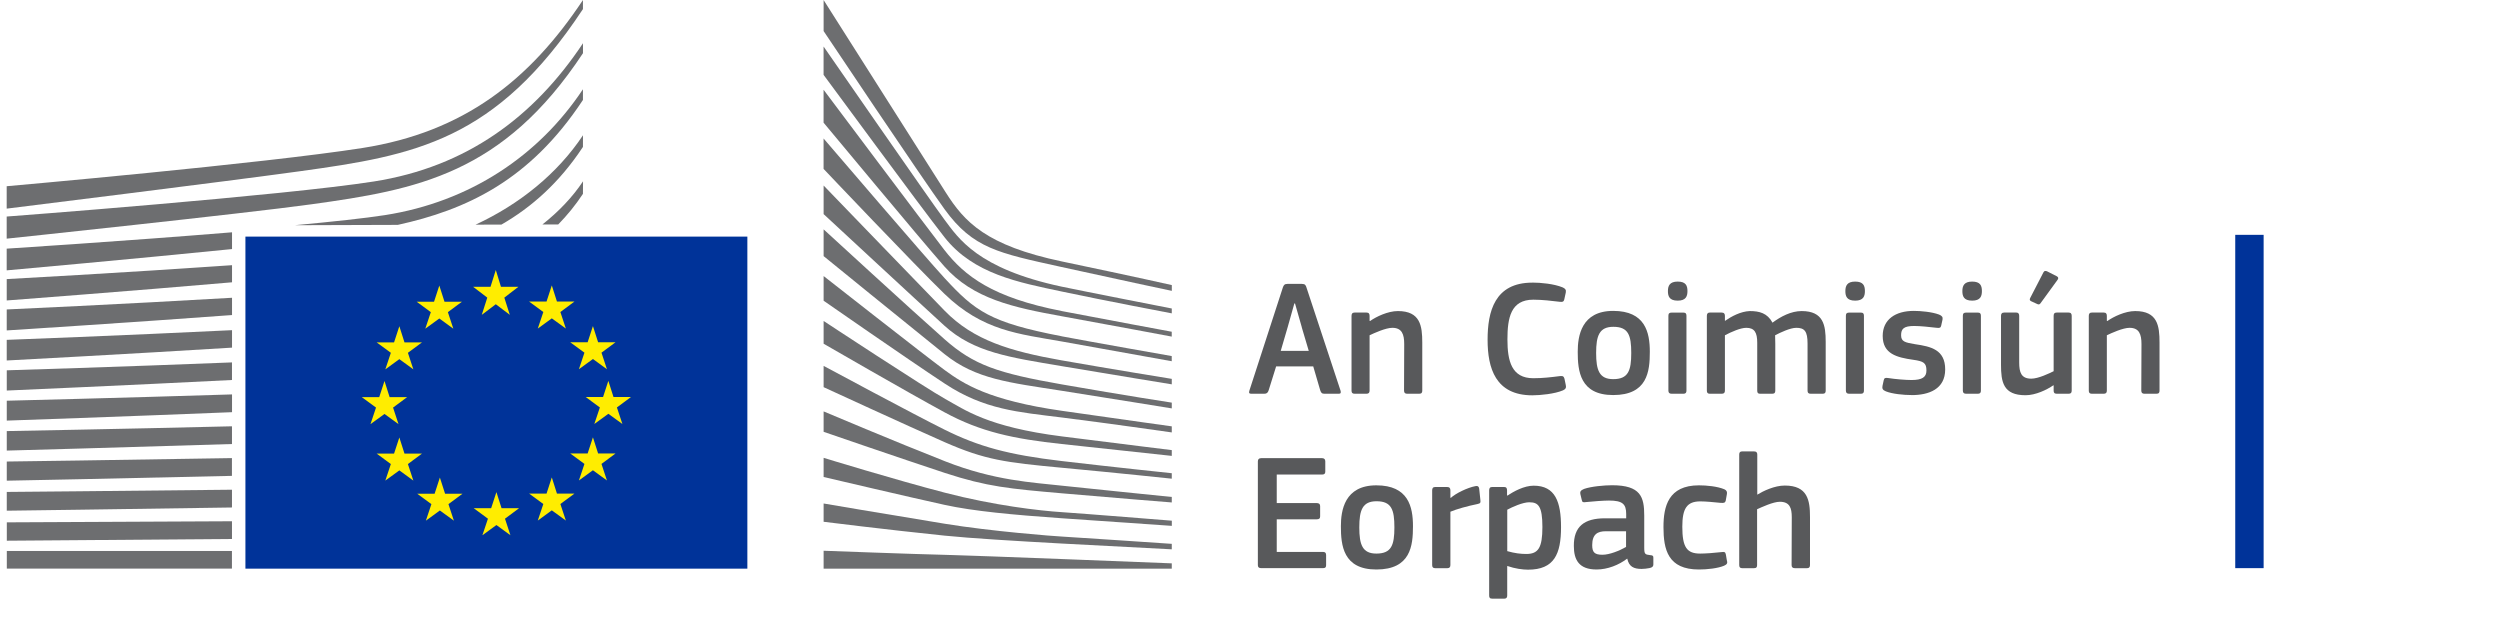 <svg
  width="291"
  height="72"
  viewBox="0 0 291 72"
  fill="none"
  xmlns="http://www.w3.org/2000/svg"
>
<path
    d="M86.993 27.541H86.937H28.567V66.191H86.937H86.993V27.541Z"
    fill="#003399"
  />
<path
    d="M58.309 33.381H60.344L58.703 34.645L59.342 36.647L57.711 35.413L56.08 36.647L56.719 34.645L55.068 33.381H57.097L57.711 31.429L58.309 33.381Z"
    fill="#FFED00"
  />
<path
    d="M58.381 59.157H60.416L58.78 60.376L59.414 62.302L57.783 61.114L56.152 62.302L56.796 60.376L55.139 59.157H57.169L57.783 57.282L58.381 59.157Z"
    fill="#FFED00"
  />
<path
    d="M64.828 57.453H66.868L65.227 58.667L65.866 60.593L64.23 59.405L62.599 60.593L63.243 58.667L61.587 57.453H63.617L64.23 55.572L64.828 57.453Z"
    fill="#FFED00"
  />
<path
    d="M64.828 35.1H66.868L65.227 36.319L65.866 38.245L64.23 37.057L62.599 38.245L63.243 36.319L61.587 35.1H63.617L64.23 33.224L64.828 35.1Z"
    fill="#FFED00"
  />
<path
    d="M69.619 39.838H71.649L70.013 41.051L70.647 42.978L69.016 41.789L67.385 42.978L68.029 41.051L66.372 39.838H68.402L69.016 37.957L69.619 39.838Z"
    fill="#FFED00"
  />
<path
    d="M69.619 52.782H71.649L70.013 54L70.647 55.926L69.016 54.738L67.385 55.926L68.029 54L66.372 52.782H68.402L69.016 50.906L69.619 52.782Z"
    fill="#FFED00"
  />
<path
    d="M71.409 46.209H73.449L71.808 47.427L72.447 49.353L70.811 48.165L69.18 49.353L69.824 47.427L68.167 46.209H70.197L70.811 44.333L71.409 46.209Z"
    fill="#FFED00"
  />
<path
    d="M51.739 35.12H53.769L52.133 36.334L52.767 38.26L51.136 37.072L49.505 38.26L50.149 36.334L48.497 35.12H50.522L51.136 33.239L51.739 35.12Z"
    fill="#FFED00"
  />
<path
    d="M47.081 39.853H49.121L47.48 41.066L48.114 42.993L46.483 41.804L44.852 42.993L45.496 41.066L43.84 39.853H45.869L46.483 37.972L47.081 39.853Z"
    fill="#FFED00"
  />
<path
    d="M45.353 46.229H47.388L45.752 47.442L46.386 49.369L44.755 48.185L43.124 49.369L43.768 47.442L42.116 46.229H44.141L44.755 44.348L45.353 46.229Z"
    fill="#FFED00"
  />
<path
    d="M47.081 52.797H49.121L47.48 54.015L48.114 55.942L46.483 54.753L44.852 55.942L45.496 54.015L43.84 52.797H45.869L46.483 50.921L47.081 52.797Z"
    fill="#FFED00"
  />
<path
    d="M51.806 57.468H53.835L52.199 58.682L52.833 60.608L51.202 59.42L49.571 60.608L50.215 58.682L48.564 57.468H50.589L51.202 55.588L51.806 57.468Z"
    fill="#FFED00"
  />
<path
    d="M95.869 0.005C95.869 0.005 107.869 18.91 110.068 22.374C112.262 25.837 114.772 28.583 123.653 30.443C132.535 32.304 136.4 33.184 136.4 33.184V33.856C136.4 33.856 130.755 32.668 123.495 31.065C116.234 29.462 113.264 28.921 109.956 24.366C107.2 20.574 95.869 3.615 95.869 3.615V0V0.005Z"
    fill="#6D6E70"
  />
<path
    d="M95.869 21.595C95.869 21.595 106.796 32.916 109.956 36.167C113.31 39.615 117.6 40.889 123.551 41.941C129.232 42.942 136.395 44.1 136.395 44.1V44.737C136.395 44.737 129.666 43.645 123.551 42.614C117.553 41.597 113.356 41.031 109.92 37.901C106.842 35.1 95.869 24.922 95.869 24.922V21.59V21.595Z"
    fill="#6D6E70"
  />
<path
    d="M95.869 26.697C95.869 26.697 106.259 36.238 109.956 39.499C113.356 42.497 116.112 43.433 123.587 44.742C131.062 46.052 136.395 46.866 136.395 46.866V47.538C136.395 47.538 129.63 46.441 123.551 45.48C117.472 44.525 113.596 44.146 109.956 41.228C105.758 37.861 95.869 29.811 95.869 29.811V26.692V26.697Z"
    fill="#6D6E70"
  />
<path
    d="M95.869 32.132C95.869 32.132 107.737 41.446 109.956 43.074C112.175 44.702 115.109 46.603 123.623 47.821C132.064 49.03 136.395 49.627 136.395 49.627V50.334C136.395 50.334 128.741 49.237 123.623 48.6C118.505 47.963 114.583 47.69 109.991 44.666C105.523 41.724 95.869 35.004 95.869 35.004V32.132Z"
    fill="#6D6E70"
  />
<path
    d="M95.869 37.36C95.869 37.36 107.772 45.197 110.027 46.441C112.282 47.68 114.931 49.702 123.623 50.799C132.315 51.897 136.395 52.392 136.395 52.392V53.065C136.395 53.065 129.206 52.286 123.587 51.684C117.973 51.083 114.143 50.269 109.956 47.998C105.768 45.733 95.869 40.01 95.869 40.01V37.36Z"
    fill="#6D6E70"
  />
<path
    d="M95.869 42.588C95.869 42.588 106.392 48.251 109.956 50.016C113.928 51.988 117.364 52.933 123.587 53.666C129.697 54.384 136.395 55.082 136.395 55.082V55.719C136.395 55.719 130.203 55.062 123.587 54.445C117.027 53.828 114.69 53.545 109.956 51.467C105.722 49.606 95.869 45.066 95.869 45.066V42.583V42.588Z"
    fill="#6D6E70"
  />
<path
    d="M95.869 47.887C95.869 47.887 104.183 51.406 110.027 53.702C115.774 55.957 120.166 56.149 123.658 56.538C125.197 56.71 136.395 57.848 136.395 57.848V58.485C136.395 58.485 129.707 57.954 123.623 57.423C117.538 56.892 114.915 56.665 109.991 55.052C105.006 53.413 95.869 50.264 95.869 50.264V47.892V47.887Z"
    fill="#6D6E70"
  />
<path
    d="M95.869 53.292C95.869 53.292 104.265 55.866 109.991 57.352C115.718 58.839 120.974 59.446 123.623 59.617C126.271 59.794 136.4 60.608 136.4 60.608V61.21C136.4 61.21 130.638 60.821 123.587 60.325C117.886 59.926 113.31 59.501 109.956 58.768C106.244 57.959 95.869 55.522 95.869 55.522V53.292Z"
    fill="#6D6E70"
  />
<path
    d="M95.869 58.606C95.869 58.606 102.736 59.779 109.991 60.967C115.432 61.857 122.799 62.419 123.587 62.454C124.374 62.489 136.395 63.303 136.395 63.303V63.941C136.395 63.941 128.7 63.546 123.587 63.268C118.259 62.975 112.962 62.656 109.956 62.348C103.217 61.655 95.869 60.735 95.869 60.735V58.606Z"
    fill="#6D6E70"
  />
<path
    d="M95.869 64.107C95.869 64.107 106.699 64.512 109.991 64.583C113.284 64.653 136.395 65.574 136.395 65.574V66.196H95.869V64.107Z"
    fill="#6D6E70"
  />
<path
    d="M123.582 33.366C113.78 31.277 111.561 27.733 109.915 25.539C108.268 23.339 95.864 5.415 95.864 5.415V8.712C96.355 9.344 106.97 23.835 109.95 27.627C113.31 31.899 118.571 32.87 123.582 33.932C128.587 34.994 136.395 36.475 136.395 36.475V35.909C136.395 35.909 126.118 33.902 123.582 33.366Z"
    fill="#6D6E70"
  />
<path
    d="M123.582 36.202C115.534 34.645 112.277 32.127 109.915 29.083C107.552 26.034 95.864 10.446 95.864 10.446V14.279C96.355 14.85 107.046 27.753 109.915 31C113.259 34.787 117.927 35.783 123.582 36.809C129.237 37.836 136.39 39.18 136.39 39.18V38.614C136.39 38.614 128.224 37.102 123.582 36.207V36.202Z"
    fill="#6D6E70"
  />
<path
    d="M123.582 39.14C115.212 37.532 113.494 36.212 109.95 32.375C107.721 29.963 96.345 16.68 95.864 16.119V19.659C95.864 19.659 106.494 30.873 109.915 34.185C114.399 38.533 118.607 38.862 123.582 39.747C128.557 40.632 136.39 42.047 136.39 42.047V41.446C136.39 41.446 126.931 39.787 123.582 39.145V39.14Z"
    fill="#6D6E70"
  />
<path
    d="M0.783 27.779C0.783 27.779 28.495 24.856 36.257 23.779C48.528 22.08 58.57 20.27 67.86 6.189C67.86 6.189 67.871 5.39 67.86 5.031C62.17 13.591 54.321 19.431 43.512 21.125C32.954 22.783 0.778 25.205 0.778 25.205V27.779H0.783Z"
    fill="#6D6E70"
  />
<path
    d="M0.778 24.285C0.778 24.285 26.46 21.105 34.922 19.931C48.308 18.081 57.721 16.417 67.855 1.057C67.855 1.057 67.86 0.394 67.855 0.005C61.648 9.344 53.984 15.376 42.193 17.226C30.674 19.037 0.778 21.676 0.778 21.676V24.29V24.285Z"
    fill="#6D6E70"
  />
<path d="M26.997 64.133H0.793V66.185H26.997V64.133Z" fill="#6D6E70" />
<path
    d="M67.855 22.571C67.855 22.571 67.871 21.362 67.865 21.105C66.633 22.96 65.012 24.644 63.141 26.125H64.977C66.009 25.074 66.976 23.895 67.85 22.571H67.855Z"
    fill="#6D6E70"
  />
<path
    d="M67.855 17.11C67.855 17.11 67.865 16.038 67.86 15.745C64.89 20.215 60.467 23.784 55.354 26.151L58.371 26.14C61.858 24.133 65.099 21.282 67.85 17.11H67.855Z"
    fill="#6D6E70"
  />
<path
    d="M67.855 11.649C67.855 11.649 67.865 10.714 67.855 10.39C62.686 18.172 54.648 23.496 44.821 25.038C42.495 25.402 38.706 25.807 34.304 26.216L46.304 26.176C54.224 24.431 61.638 21.059 67.845 11.649H67.855Z"
    fill="#6D6E70"
  />
<path
    d="M27.002 60.674C13.632 60.745 0.793 60.801 0.793 60.801V62.939C0.793 62.939 14.24 62.843 27.002 62.737V60.674Z"
    fill="#6D6E70"
  />
<path
    d="M27.002 57.003C13.724 57.15 0.788 57.261 0.788 57.261V59.446C0.788 59.446 14.373 59.269 27.002 59.071V57.003Z"
    fill="#6D6E70"
  />
<path
    d="M26.997 53.322C13.816 53.55 0.788 53.722 0.788 53.722V55.952C0.788 55.952 14.516 55.684 26.997 55.391V53.322Z"
    fill="#6D6E70"
  />
<path
    d="M27.002 49.621C13.918 49.94 0.788 50.178 0.788 50.178V52.448C0.788 52.448 14.675 52.074 27.002 51.684V49.616V49.621Z"
    fill="#6D6E70"
  />
<path
    d="M27.008 45.91C14.021 46.32 0.788 46.643 0.788 46.643V48.959C0.788 48.959 14.844 48.474 27.008 47.978V45.915V45.91Z"
    fill="#6D6E70"
  />
<path
    d="M27.002 42.184C14.118 42.7 0.788 43.104 0.788 43.104V45.46C0.788 45.46 15.018 44.843 27.002 44.231V42.179V42.184Z"
    fill="#6D6E70"
  />
<path
    d="M27.008 38.432C14.22 39.059 0.783 39.559 0.783 39.559V41.961C0.783 41.961 15.202 41.198 27.008 40.465V38.432Z"
    fill="#6D6E70"
  />
<path
    d="M27.008 34.66C14.317 35.408 0.783 36.02 0.783 36.02V38.462C0.783 38.462 15.396 37.532 27.008 36.672V34.66Z"
    fill="#6D6E70"
  />
<path
    d="M27.008 30.868C14.404 31.748 0.783 32.486 0.783 32.486V34.974C0.783 34.974 15.59 33.851 27.008 32.86V30.873V30.868Z"
    fill="#6D6E70"
  />
<path
    d="M27.008 27.04C14.481 28.067 0.778 28.942 0.778 28.942V31.47C0.778 31.47 15.784 30.125 27.008 28.992V27.04Z"
    fill="#6D6E70"
  />
<path
    d="M147.673 45.427C147.577 45.736 147.425 45.833 147.151 45.833H145.648C145.415 45.833 145.338 45.736 145.435 45.447L149.328 33.452C149.425 33.183 149.521 33.046 149.866 33.046H151.547C151.912 33.046 151.988 33.198 152.069 33.452L156.044 45.488C156.1 45.701 156.064 45.833 155.851 45.833H154.156C153.846 45.833 153.77 45.696 153.673 45.427L152.861 42.65H148.541L147.673 45.427ZM151.531 38.097L150.739 35.32H150.663L149.892 38.061L149.079 40.838H152.338L151.526 38.102L151.531 38.097Z"
    fill="#58595B"
  />
<path
    d="M165.186 45.833H163.795C163.547 45.833 163.43 45.716 163.43 45.467L163.45 40.046C163.45 38.909 163.181 38.158 162.065 38.158C161.293 38.158 159.943 38.777 159.42 39.026V45.467C159.42 45.701 159.323 45.833 159.054 45.833H157.684C157.415 45.833 157.318 45.716 157.318 45.467V36.767C157.318 36.518 157.415 36.381 157.684 36.381H159.054C159.323 36.381 159.42 36.518 159.42 36.767V37.345C159.42 37.345 159.46 37.366 159.476 37.366C160.191 36.863 161.542 36.208 162.714 36.208C165.318 36.208 165.552 37.924 165.552 39.873V45.467C165.552 45.701 165.476 45.833 165.186 45.833Z"
    fill="#58595B"
  />
<path
    d="M178.364 32.893C179.308 32.893 180.872 33.03 181.892 33.452C182.201 33.589 182.318 33.741 182.257 34.051L182.085 34.843C182.029 35.076 181.932 35.172 181.582 35.132C180.638 35.015 179.481 34.883 178.476 34.883C175.851 34.883 175.465 37.005 175.465 39.513C175.465 42.02 175.948 44.025 178.476 44.025C179.597 44.025 180.542 43.908 181.582 43.777C181.948 43.736 182.024 43.832 182.105 44.086L182.257 44.817C182.333 45.127 182.237 45.299 181.932 45.437C180.988 45.843 179.308 46.015 178.364 46.015C174.064 46.015 173.156 42.832 173.156 39.553C173.156 36.274 173.968 32.898 178.364 32.898V32.893Z"
    fill="#58595B"
  />
<path
    d="M187.775 45.985C183.897 45.985 183.648 43.153 183.648 40.949C183.648 39.137 184.054 36.188 187.775 36.188C191.496 36.188 192.039 38.675 192.039 40.949C192.039 43.224 191.77 45.985 187.775 45.985ZM187.795 38.041C186.156 38.041 185.79 39.081 185.79 41.087C185.79 43.092 186.156 44.132 187.775 44.132C189.531 44.132 189.877 43.147 189.877 41.087C189.877 39.026 189.547 38.041 187.795 38.041Z"
    fill="#58595B"
  />
<path
    d="M195.283 34.995C194.278 34.995 194.146 34.437 194.146 33.879C194.146 33.259 194.359 32.777 195.283 32.777C196.207 32.777 196.42 33.219 196.42 33.879C196.42 34.478 196.247 34.995 195.283 34.995ZM196.303 45.468C196.303 45.681 196.227 45.833 195.958 45.833H194.587C194.318 45.833 194.201 45.716 194.201 45.468V36.752C194.201 36.483 194.318 36.386 194.587 36.386H195.958C196.227 36.386 196.303 36.538 196.303 36.752V45.468Z"
    fill="#58595B"
  />
<path
    d="M212.156 45.833H210.765C210.496 45.833 210.399 45.716 210.399 45.467V39.99C210.399 38.564 210.054 38.158 209.09 38.158C208.374 38.158 207.216 38.716 206.623 39.026C206.623 39.218 206.643 39.564 206.643 40.01V45.467C206.643 45.701 206.567 45.833 206.277 45.833H204.871C204.623 45.833 204.541 45.716 204.541 45.467V39.894C204.541 38.716 204.232 38.158 203.267 38.158C202.592 38.158 201.511 38.64 200.78 39.026V45.467C200.78 45.701 200.683 45.833 200.414 45.833H199.024C198.775 45.833 198.678 45.716 198.678 45.467V36.767C198.678 36.518 198.775 36.381 199.024 36.381H200.394C200.683 36.381 200.78 36.533 200.78 36.767V37.325L200.8 37.345C201.551 36.823 202.612 36.249 203.673 36.208C204.79 36.208 205.719 36.442 206.318 37.559C207.282 36.843 208.475 36.208 209.714 36.208C212.262 36.208 212.511 37.868 212.511 39.797V45.467C212.511 45.701 212.435 45.833 212.166 45.833H212.156Z"
    fill="#58595B"
  />
<path
    d="M215.938 34.995C214.933 34.995 214.801 34.437 214.801 33.879C214.801 33.259 215.014 32.777 215.938 32.777C216.861 32.777 217.075 33.219 217.075 33.879C217.075 34.478 216.902 34.995 215.938 34.995ZM216.963 45.468C216.963 45.681 216.887 45.833 216.618 45.833H215.247C214.978 45.833 214.861 45.716 214.861 45.468V36.752C214.861 36.483 214.978 36.386 215.247 36.386H216.618C216.887 36.386 216.963 36.538 216.963 36.752V45.468Z"
    fill="#58595B"
  />
<path
    d="M222.517 45.985C221.552 45.985 220.258 45.848 219.527 45.559C219.141 45.406 219.065 45.229 219.121 44.924L219.258 44.289C219.319 43.98 219.451 43.96 219.76 44C220.608 44.137 221.841 44.234 222.501 44.234C223.735 44.234 224.237 43.904 224.237 43.132C224.237 42.244 223.913 42.051 222.694 41.878C220.806 41.609 219.146 41.203 219.146 39.102C219.146 37.193 220.613 36.188 222.77 36.188C223.562 36.188 224.892 36.305 225.704 36.614C226.034 36.751 226.166 36.904 226.111 37.193L225.958 37.889C225.897 38.157 225.786 38.198 225.435 38.157C224.608 38.061 223.527 37.944 222.811 37.944C221.578 37.944 221.288 38.289 221.288 39.026C221.288 39.762 221.75 39.873 222.928 40.066C224.76 40.335 226.42 40.701 226.42 43C226.42 45.3 224.512 45.99 222.522 45.99L222.517 45.985Z"
    fill="#58595B"
  />
<path
    d="M229.557 34.995C228.552 34.995 228.42 34.437 228.42 33.879C228.42 33.259 228.633 32.777 229.557 32.777C230.481 32.777 230.694 33.219 230.694 33.879C230.694 34.478 230.522 34.995 229.557 34.995ZM230.577 45.468C230.577 45.681 230.501 45.833 230.232 45.833H228.862C228.593 45.833 228.476 45.716 228.476 45.468V36.752C228.476 36.483 228.593 36.386 228.862 36.386H230.232C230.501 36.386 230.577 36.538 230.577 36.752V45.468Z"
    fill="#58595B"
  />
<path
    d="M240.78 45.832H239.41C239.12 45.832 239.044 45.695 239.044 45.467V44.868L239.009 44.848C238.258 45.37 236.943 46.005 235.77 46.005C233.166 46.005 232.917 44.462 232.917 42.437V36.766C232.917 36.533 233.014 36.381 233.283 36.381H234.689C234.938 36.381 235.034 36.518 235.034 36.766V42.188C235.034 43.345 235.268 44.076 236.44 44.076C237.268 44.076 238.542 43.457 239.044 43.208V36.766C239.044 36.533 239.12 36.381 239.41 36.381H240.78C241.049 36.381 241.146 36.518 241.146 36.766V45.467C241.146 45.716 241.049 45.832 240.78 45.832ZM239.415 32.157C239.628 32.274 239.608 32.426 239.491 32.584L237.527 35.284C237.43 35.421 237.334 35.477 237.161 35.401L236.41 35.056C236.273 34.98 236.217 34.883 236.313 34.69L237.857 31.7C237.953 31.508 238.105 31.508 238.283 31.584L239.42 32.162L239.415 32.157Z"
    fill="#58595B"
  />
<path
    d="M251.004 45.833H249.613C249.364 45.833 249.247 45.716 249.247 45.467L249.268 40.046C249.268 38.909 248.999 38.158 247.877 38.158C247.105 38.158 245.755 38.777 245.237 39.026V45.467C245.237 45.701 245.141 45.833 244.872 45.833H243.501C243.232 45.833 243.136 45.716 243.136 45.467V36.767C243.136 36.518 243.232 36.381 243.501 36.381H244.872C245.141 36.381 245.237 36.518 245.237 36.767V37.345C245.237 37.345 245.278 37.366 245.298 37.366C246.009 36.863 247.359 36.208 248.537 36.208C251.141 36.208 251.369 37.924 251.369 39.873V45.467C251.369 45.701 251.293 45.833 251.004 45.833Z"
    fill="#58595B"
  />
<path
    d="M146.415 53.716C146.415 53.467 146.532 53.33 146.801 53.33H153.897C154.131 53.33 154.263 53.467 154.263 53.696V54.894C154.263 55.127 154.166 55.239 153.877 55.239H148.613V58.559H153.278C153.527 58.559 153.664 58.675 153.664 58.904V60.102C153.664 60.335 153.567 60.447 153.278 60.447H148.613V64.244H154.014C154.247 64.244 154.359 64.361 154.359 64.609V65.787C154.359 66.036 154.263 66.132 153.994 66.132H146.801C146.532 66.132 146.415 66.015 146.415 65.787V53.711V53.716Z"
    fill="#58595B"
  />
<path
    d="M160.206 66.29C156.328 66.29 156.08 63.457 156.08 61.254C156.08 59.442 156.486 56.493 160.206 56.493C163.927 56.493 164.47 58.98 164.47 61.254C164.47 63.528 164.201 66.29 160.206 66.29ZM160.227 58.345C158.587 58.345 158.222 59.386 158.222 61.391C158.222 63.396 158.587 64.437 160.206 64.437C161.963 64.437 162.308 63.452 162.308 61.391C162.308 59.33 161.978 58.345 160.227 58.345Z"
    fill="#58595B"
  />
<path
    d="M168.826 65.772C168.826 66.005 168.729 66.138 168.46 66.138H167.069C166.8 66.138 166.704 66.021 166.704 65.772V57.072C166.704 56.823 166.8 56.686 167.069 56.686H168.44C168.729 56.686 168.826 56.838 168.826 57.072V57.919L168.866 57.96C169.445 57.422 170.816 56.762 171.719 56.589C171.968 56.533 172.146 56.589 172.181 56.919L172.318 58.214C172.338 58.483 172.359 58.599 171.953 58.675C170.871 58.889 169.501 59.275 168.826 59.564V65.772Z"
    fill="#58595B"
  />
<path
    d="M177.871 66.31C177.237 66.31 176.349 66.193 175.46 65.883L175.44 65.903V69.299C175.44 69.513 175.384 69.685 175.074 69.685H173.704C173.394 69.685 173.338 69.548 173.338 69.299V57.071C173.338 56.822 173.435 56.685 173.704 56.685H175.074C175.343 56.685 175.42 56.837 175.42 57.071V57.65L175.475 57.69C176.171 57.208 177.404 56.533 178.521 56.533C181.049 56.533 181.704 58.442 181.704 61.355C181.704 64.497 180.912 66.31 177.866 66.31H177.871ZM178.029 58.462C177.237 58.462 176.024 59.02 175.445 59.33V64.152C176.313 64.401 177.008 64.482 177.663 64.482C179.054 64.482 179.536 63.767 179.536 61.34C179.536 58.914 179.054 58.467 178.034 58.467L178.029 58.462Z"
    fill="#58595B"
  />
<path
    d="M189.389 65.035C188.425 65.766 187.13 66.289 185.841 66.289C183.795 66.289 183.196 65.172 183.196 63.553C183.176 61.294 184.394 60.33 186.821 60.33H189.288V59.827C189.288 58.67 188.861 58.264 187.283 58.264C186.648 58.264 185.43 58.36 184.658 58.437C184.273 58.492 184.176 58.477 184.12 58.203L183.948 57.487C183.912 57.239 183.968 57.081 184.389 56.909C185.217 56.619 186.74 56.482 187.648 56.482C190.983 56.482 191.389 57.853 191.389 60.01V63.731C191.389 64.523 191.486 64.543 192.085 64.619C192.374 64.639 192.45 64.695 192.45 64.909V65.721C192.45 65.934 192.313 66.066 191.988 66.127C191.679 66.183 191.374 66.223 191.08 66.223C190.171 66.223 189.613 65.954 189.42 65.046L189.379 65.025L189.389 65.035ZM189.273 61.837H186.917C185.953 61.837 185.333 62.183 185.333 63.457C185.333 64.305 185.623 64.573 186.531 64.573C187.359 64.573 188.536 64.091 189.273 63.665V61.832V61.837Z"
    fill="#58595B"
  />
<path
    d="M201.019 65.249C201.095 65.538 201.039 65.691 200.689 65.848C199.958 66.157 198.704 66.29 197.755 66.29C194.146 66.29 193.628 63.975 193.628 61.35C193.628 58.96 194.186 56.493 197.755 56.493C198.643 56.493 199.897 56.609 200.724 56.955C200.973 57.071 201.054 57.244 201.014 57.493L200.877 58.264C200.8 58.553 200.643 58.553 200.278 58.533C199.486 58.457 198.582 58.361 197.922 58.361C196.359 58.361 195.821 59.173 195.821 61.31C195.821 63.721 196.359 64.437 197.902 64.437C198.481 64.437 199.597 64.361 200.389 64.264C200.699 64.224 200.831 64.224 200.892 64.553L201.009 65.249H201.019Z"
    fill="#58595B"
  />
<path
    d="M210.298 66.137H208.927C208.658 66.137 208.542 66.02 208.542 65.772C208.542 63.898 208.562 62.071 208.562 60.198C208.562 59.137 208.328 58.406 207.171 58.406C206.399 58.406 205.049 59.041 204.526 59.274V65.772C204.526 66.005 204.45 66.137 204.161 66.137H202.79C202.542 66.137 202.445 66.02 202.445 65.772V52.909C202.445 52.66 202.542 52.543 202.79 52.543H204.161C204.45 52.543 204.547 52.68 204.547 52.909V57.579C205.242 57.152 206.552 56.518 207.75 56.518C210.41 56.518 210.684 58.234 210.684 60.183V65.777C210.684 66.01 210.587 66.142 210.298 66.142V66.137Z"
    fill="#58595B"
  />
<path d="M263.486 66.132V27.335H260.182V66.132H263.486Z" fill="#003399" />
</svg>
